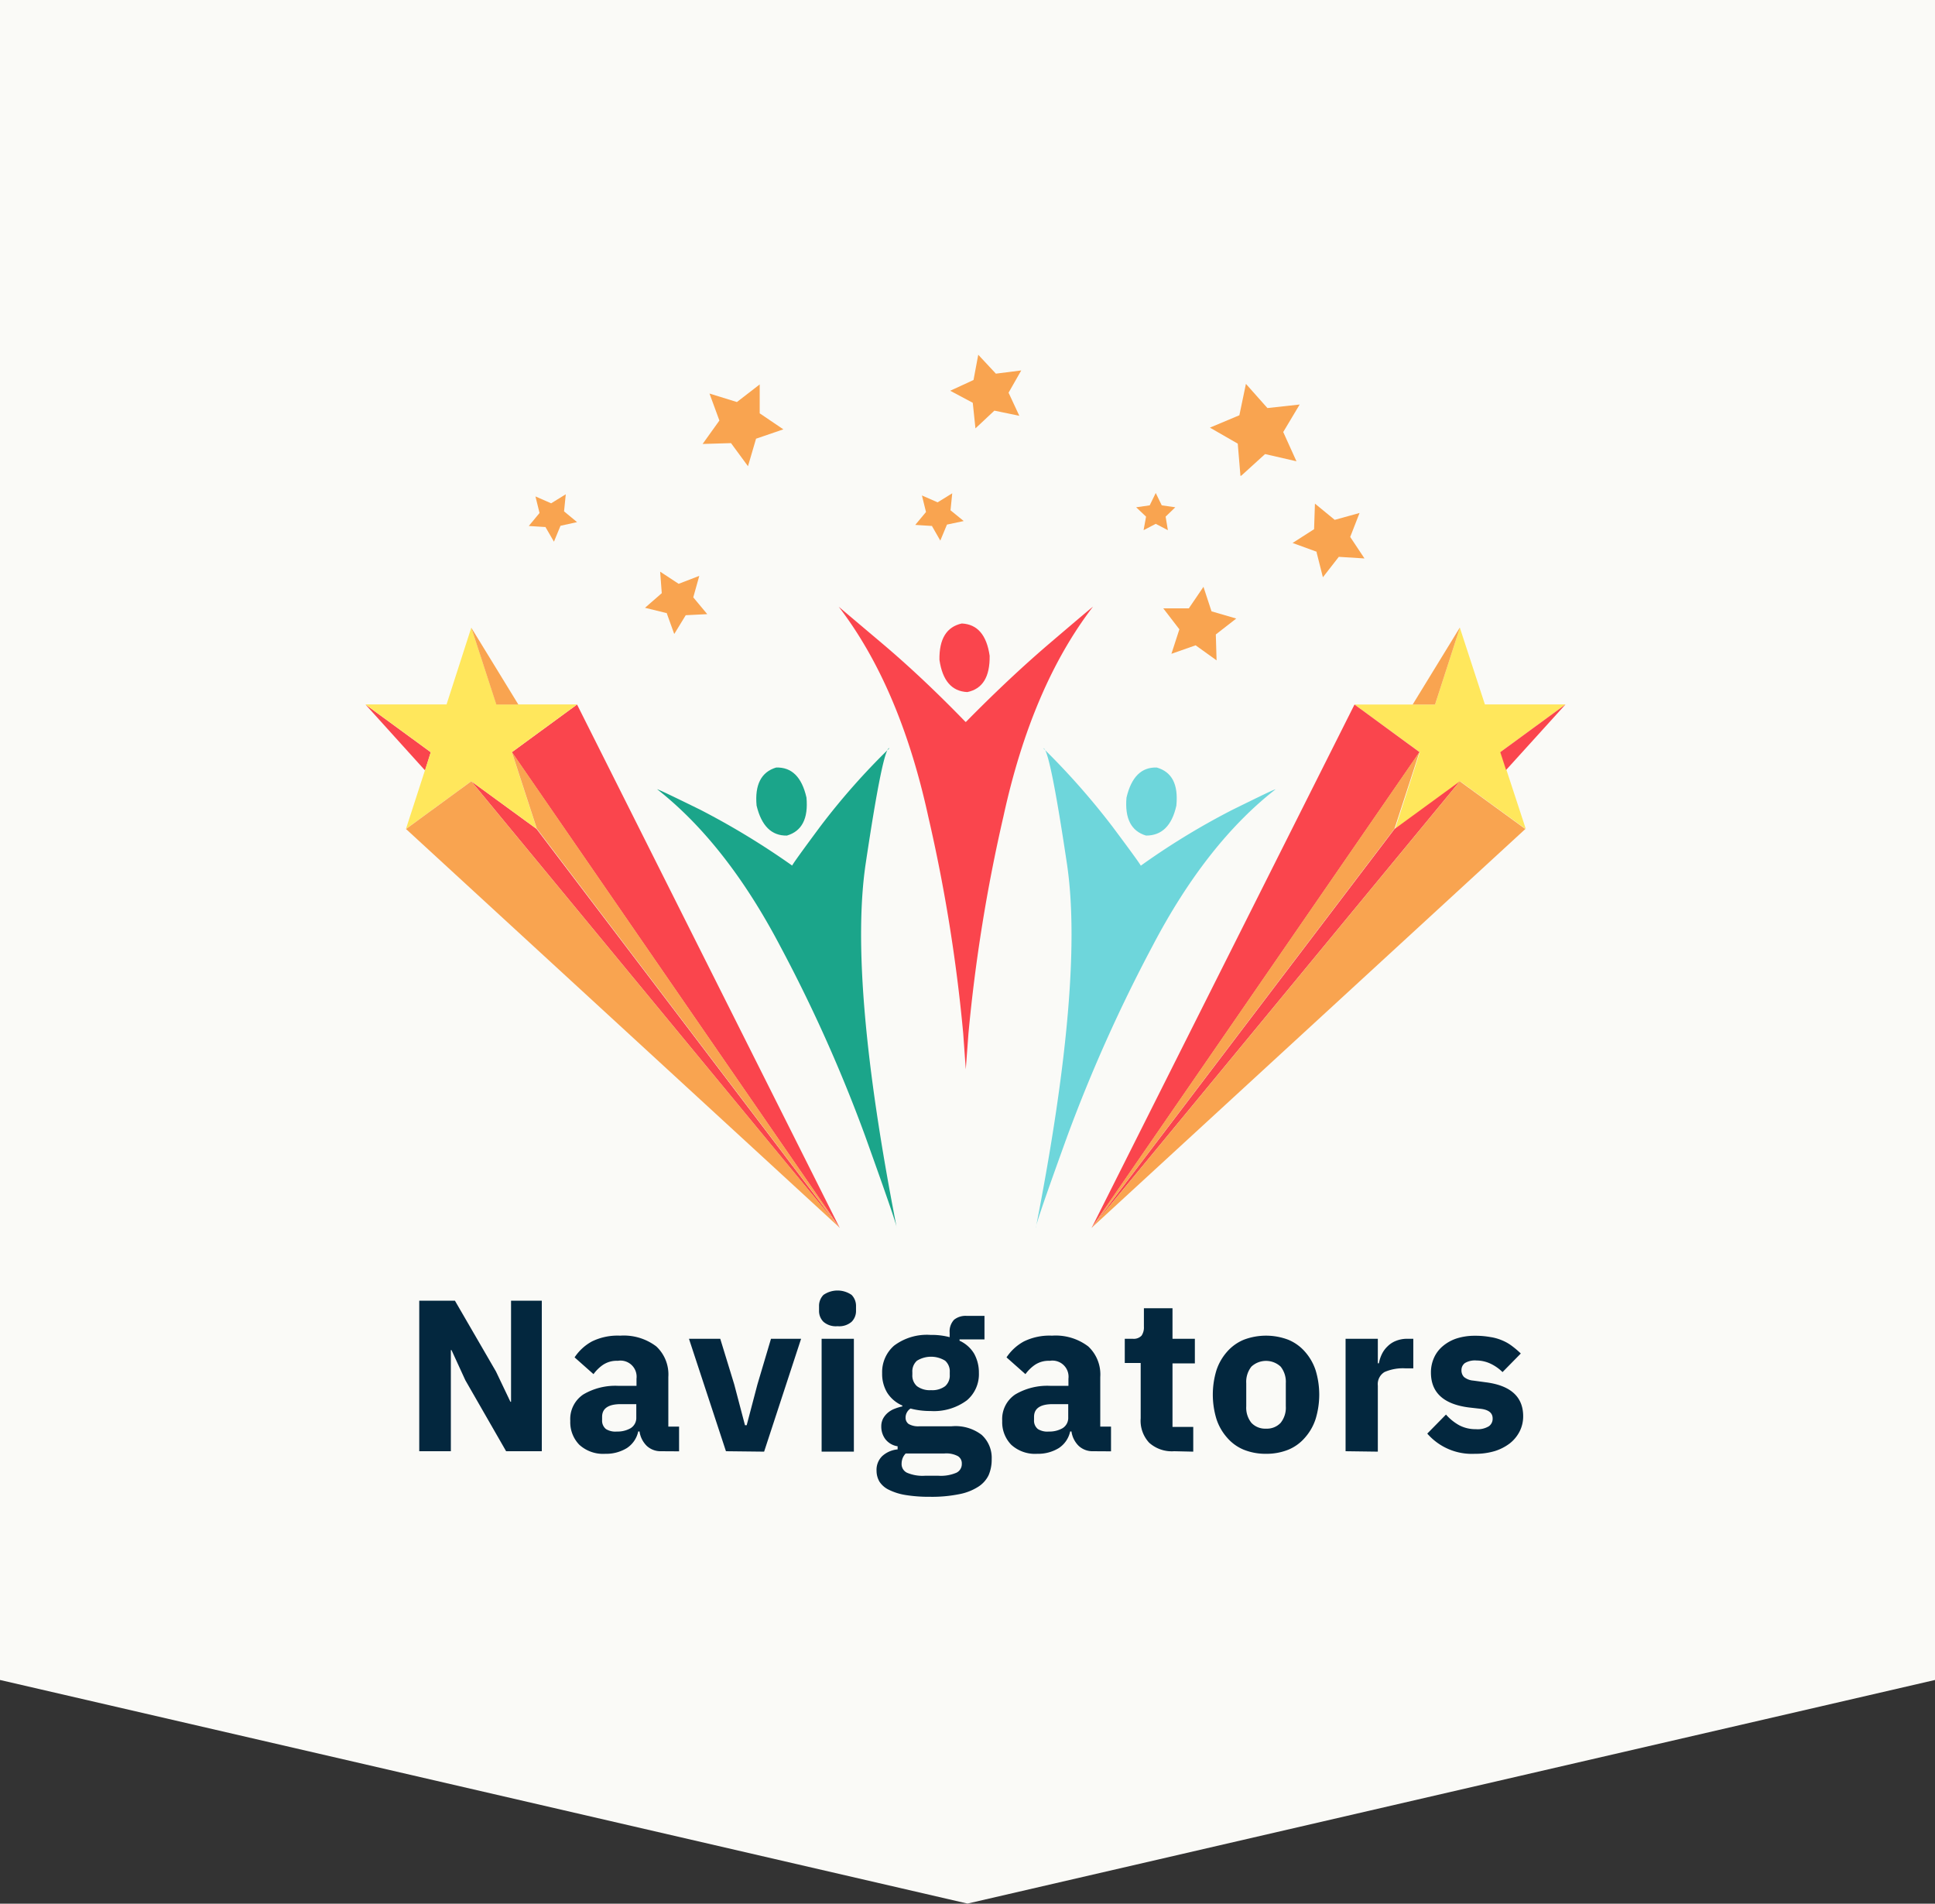 <svg id="Layer_1" data-name="Layer 1" xmlns="http://www.w3.org/2000/svg" viewBox="0 0 180 177.09"><rect x="0" y="0" width="180" height="177.09" fill="#333333" stroke="none"/><path id="Rectangle_1224" data-name="Rectangle 1224" d="M60,61.46H240V217.74l-90,20.8-90-20.8Z" transform="translate(-60 -61.46)" fill="#fafaf7"/><g style="isolation:isolate"><path d="M103.29,189.86,102,187.05h-.06v9.41H99v-14h3.32l3.82,6.59,1.34,2.81h.06v-9.4h2.86v14h-3.32Z" transform="translate(-60 -61.46)" fill="#03273e"/><path d="M121.49,196.46a1.88,1.88,0,0,1-1.33-.5,2.35,2.35,0,0,1-.67-1.34h-.12a2.46,2.46,0,0,1-1.06,1.55,3.68,3.68,0,0,1-2,.53,3.28,3.28,0,0,1-2.42-.84,3,3,0,0,1-.84-2.22,2.75,2.75,0,0,1,1.21-2.46,5.85,5.85,0,0,1,3.29-.8h1.66v-.67a1.5,1.5,0,0,0-1.74-1.66,2.28,2.28,0,0,0-1.4.39,3.66,3.66,0,0,0-.86.85l-1.76-1.56a4.56,4.56,0,0,1,1.61-1.48,5.42,5.42,0,0,1,2.63-.54,5,5,0,0,1,3.36,1,3.56,3.56,0,0,1,1.12,2.85v4.61h1v2.3Zm-4.1-1.83a2.44,2.44,0,0,0,1.27-.31,1.12,1.12,0,0,0,.53-1v-1.24h-1.44c-1.16,0-1.74.4-1.74,1.18v.29a1,1,0,0,0,.36.85A1.67,1.67,0,0,0,117.39,194.63Z" transform="translate(-60 -61.46)" fill="#03273e"/><path d="M127.53,196.46,124.09,186H127l1.3,4.24,1,3.8h.16l1-3.8,1.26-4.24h2.8l-3.44,10.5Z" transform="translate(-60 -61.46)" fill="#03273e"/><path d="M137.91,184.83a1.76,1.76,0,0,1-1.31-.41,1.42,1.42,0,0,1-.41-1v-.44a1.46,1.46,0,0,1,.41-1.06,2.3,2.3,0,0,1,2.62,0,1.46,1.46,0,0,1,.41,1.06v.44a1.42,1.42,0,0,1-.41,1A1.76,1.76,0,0,1,137.91,184.83ZM136.43,186h3v10.5h-3Z" transform="translate(-60 -61.46)" fill="#03273e"/><path d="M152.25,197.21a3.63,3.63,0,0,1-.29,1.49,2.65,2.65,0,0,1-1,1.09,5,5,0,0,1-1.75.67,12.76,12.76,0,0,1-2.69.24,13.65,13.65,0,0,1-2.31-.17,5.47,5.47,0,0,1-1.54-.49,2.14,2.14,0,0,1-.86-.75,2,2,0,0,1-.27-1,1.79,1.79,0,0,1,.52-1.37,2.46,2.46,0,0,1,1.44-.63V196a1.77,1.77,0,0,1-1.14-.66,1.94,1.94,0,0,1-.38-1.19,1.54,1.54,0,0,1,.17-.73,1.9,1.9,0,0,1,.44-.54,2.18,2.18,0,0,1,.63-.37,5,5,0,0,1,.72-.22v-.08a3.11,3.11,0,0,1-1.42-1.21,3.38,3.38,0,0,1-.46-1.79,3.26,3.26,0,0,1,1.11-2.57,5.08,5.08,0,0,1,3.39-1,6.58,6.58,0,0,1,1.78.21v-.41a1.59,1.59,0,0,1,.41-1.21,1.71,1.71,0,0,1,1.17-.36h1.66v2.19h-2.32v.12a3.05,3.05,0,0,1,1.36,1.21,3.62,3.62,0,0,1,.44,1.79,3.18,3.18,0,0,1-1.11,2.54,5.14,5.14,0,0,1-3.39,1,7.18,7.18,0,0,1-1.86-.23,1,1,0,0,0-.46.85.71.71,0,0,0,.29.59,1.79,1.79,0,0,0,1,.21h3a4,4,0,0,1,2.79.8A2.89,2.89,0,0,1,152.25,197.21Zm-2.78.41a.78.78,0,0,0-.36-.7,2.29,2.29,0,0,0-1.26-.25h-3.6a1.38,1.38,0,0,0-.29.45,1.51,1.51,0,0,0-.09.5.89.89,0,0,0,.5.84,3.67,3.67,0,0,0,1.7.28h1.2a3.67,3.67,0,0,0,1.7-.28A.89.89,0,0,0,149.47,197.62Zm-2.86-6.84a2,2,0,0,0,1.31-.37,1.32,1.32,0,0,0,.43-1.07v-.23a1.32,1.32,0,0,0-.43-1.07,2.5,2.5,0,0,0-2.62,0,1.32,1.32,0,0,0-.43,1.07v.23a1.32,1.32,0,0,0,.43,1.07A2,2,0,0,0,146.61,190.78Z" transform="translate(-60 -61.46)" fill="#03273e"/><path d="M161.67,196.46a1.88,1.88,0,0,1-1.33-.5,2.35,2.35,0,0,1-.67-1.34h-.12a2.46,2.46,0,0,1-1.06,1.55,3.68,3.68,0,0,1-2,.53,3.28,3.28,0,0,1-2.42-.84,3,3,0,0,1-.84-2.22,2.75,2.75,0,0,1,1.21-2.46,5.85,5.85,0,0,1,3.29-.8h1.66v-.67a1.5,1.5,0,0,0-1.74-1.66,2.28,2.28,0,0,0-1.4.39,3.66,3.66,0,0,0-.86.85l-1.76-1.56a4.56,4.56,0,0,1,1.61-1.48,5.42,5.42,0,0,1,2.63-.54,5,5,0,0,1,3.36,1,3.56,3.56,0,0,1,1.12,2.85v4.61h1v2.3Zm-4.1-1.83a2.44,2.44,0,0,0,1.27-.31,1.12,1.12,0,0,0,.53-1v-1.24h-1.44c-1.16,0-1.74.4-1.74,1.18v.29a1,1,0,0,0,.36.85A1.67,1.67,0,0,0,157.57,194.63Z" transform="translate(-60 -61.46)" fill="#03273e"/><path d="M169.23,196.46a3.15,3.15,0,0,1-2.33-.79,3,3,0,0,1-.79-2.27v-5.15h-1.48V186h.74a1,1,0,0,0,.82-.29,1.36,1.36,0,0,0,.22-.84v-1.71h2.66V186h2.08v2.29h-2.08v5.91H171v2.3Z" transform="translate(-60 -61.46)" fill="#03273e"/><path d="M177.77,196.7a5.42,5.42,0,0,1-2.07-.38,4.09,4.09,0,0,1-1.54-1.11,4.89,4.89,0,0,1-1-1.74,7.78,7.78,0,0,1,0-4.55,4.93,4.93,0,0,1,1-1.73,4.18,4.18,0,0,1,1.54-1.1,5.83,5.83,0,0,1,4.14,0,4.18,4.18,0,0,1,1.54,1.1,4.93,4.93,0,0,1,1,1.73,7.78,7.78,0,0,1,0,4.55,4.89,4.89,0,0,1-1,1.74,4.09,4.09,0,0,1-1.54,1.11A5.42,5.42,0,0,1,177.77,196.7Zm0-2.34a1.75,1.75,0,0,0,1.36-.54,2.25,2.25,0,0,0,.48-1.54v-2.15a2.27,2.27,0,0,0-.48-1.54,2,2,0,0,0-2.72,0,2.27,2.27,0,0,0-.48,1.54v2.15a2.25,2.25,0,0,0,.48,1.54A1.75,1.75,0,0,0,177.77,194.36Z" transform="translate(-60 -61.46)" fill="#03273e"/><path d="M185.17,196.46V186h3v2.28h.1a3.33,3.33,0,0,1,.28-.86,2.49,2.49,0,0,1,.53-.72,2.24,2.24,0,0,1,.79-.51,2.78,2.78,0,0,1,1.08-.19h.52v2.75h-.74a4.3,4.3,0,0,0-1.93.34,1.31,1.31,0,0,0-.63,1.27v6.14Z" transform="translate(-60 -61.46)" fill="#03273e"/><path d="M197.19,196.7a5.49,5.49,0,0,1-4.42-1.88l1.74-1.77a4.62,4.62,0,0,0,1.24,1,3.24,3.24,0,0,0,1.54.36,2,2,0,0,0,1.22-.28.85.85,0,0,0,.34-.72c0-.5-.35-.79-1.06-.89l-1.14-.13q-3.54-.45-3.54-3.25a3.31,3.31,0,0,1,.29-1.38,3,3,0,0,1,.82-1.08,3.86,3.86,0,0,1,1.28-.71,5.51,5.51,0,0,1,1.69-.25,7.79,7.79,0,0,1,1.45.12,4.46,4.46,0,0,1,1.12.32,4,4,0,0,1,.9.52,8.27,8.27,0,0,1,.81.69l-1.7,1.73a4,4,0,0,0-1.13-.79,3.11,3.11,0,0,0-1.29-.29,1.83,1.83,0,0,0-1.08.24.8.8,0,0,0-.32.65.88.88,0,0,0,.23.64,1.55,1.55,0,0,0,.87.34l1.18.16c2.31.3,3.46,1.36,3.46,3.16a3.09,3.09,0,0,1-.32,1.39,3.36,3.36,0,0,1-.91,1.12,4.53,4.53,0,0,1-1.42.73A6.26,6.26,0,0,1,197.19,196.7Z" transform="translate(-60 -61.46)" fill="#03273e"/></g><path id="Path_299" data-name="Path 299" d="M142.73,131.07a64.5,64.5,0,0,0-6.43,7.28q-2.53,3.41-2.61,3.63a71.77,71.77,0,0,0-8.56-5.2c-2.53-1.24-3.86-1.88-4-1.9q6.44,5.06,11.45,14.6a139,139,0,0,1,7.89,17.63c1.93,5.38,2.92,8.24,2.95,8.58q-4.51-23.06-2.89-33.9t2.2-10.73" transform="translate(-60 -61.46)" fill="#1ba58a" fill-rule="evenodd"/><path id="Path_300" data-name="Path 300" d="M132.2,132.86c-1.38.41-2,1.59-1.82,3.54q.68,2.83,2.82,2.79c1.4-.41,2-1.59,1.82-3.54q-.65-2.86-2.82-2.79" transform="translate(-60 -61.46)" fill="#1ba58a" fill-rule="evenodd"/><path id="Path_301" data-name="Path 301" d="M178.65,134.89c-.13,0-1.46.65-4,1.9a67.44,67.44,0,0,0-8.53,5.2q-.1-.24-2.64-3.64a68.44,68.44,0,0,0-6.43-7.28q.58-.1,2.2,10.74t-2.9,33.9c0-.34,1-3.21,2.94-8.58a143.47,143.47,0,0,1,7.9-17.63q5-9.56,11.45-14.6" transform="translate(-60 -61.46)" fill="#6ed6db" fill-rule="evenodd"/><path id="Path_302" data-name="Path 302" d="M166.61,139.19c1.45,0,2.4-.9,2.82-2.79.19-2-.42-3.13-1.82-3.54-1.43-.05-2.37.88-2.82,2.8-.17,1.94.44,3.12,1.82,3.53" transform="translate(-60 -61.46)" fill="#6ed6db" fill-rule="evenodd"/><path id="Path_303" data-name="Path 303" d="M199.56,131.43l6.07-4.44h-7.5l-2.33-7.14L193.49,127H186l6.08,4.44-2.31,7.15,6.07-4.44,6.1,4.44-1.79-5.46-.54-1.69" transform="translate(-60 -61.46)" fill="#ffe75c" fill-rule="evenodd"/><path id="Path_304" data-name="Path 304" d="M149.81,128.61q-4-4.13-7.79-7.33t-4-3.38q5.69,7.42,8.33,19.52a151.14,151.14,0,0,1,3.25,20.16l.24,3.36.25-3.36a152.78,152.78,0,0,1,3.25-20.16q2.63-12.09,8.33-19.52-.25.18-4,3.38t-7.81,7.33" transform="translate(-60 -61.46)" fill="#fa454d" fill-rule="evenodd"/><path id="Path_305" data-name="Path 305" d="M149.47,119.46c-1.42.31-2.11,1.44-2.08,3.38.28,1.93,1.14,2.93,2.59,3,1.42-.29,2.11-1.41,2.08-3.38-.28-1.93-1.14-2.93-2.59-3" transform="translate(-60 -61.46)" fill="#fa454d" fill-rule="evenodd"/><path id="Path_306" data-name="Path 306" d="M186,127,161.54,175.7l30.51-44.27L186,127" transform="translate(-60 -61.46)" fill="#fa454d" fill-rule="evenodd"/><path id="Path_307" data-name="Path 307" d="M189.72,138.58l-28.18,37.1,34.26-41.54-6.08,4.44" transform="translate(-60 -61.46)" fill="#fa454d" fill-rule="evenodd"/><path id="Path_308" data-name="Path 308" d="M200.1,133.09l5.53-6.1-6.07,4.44.54,1.66" transform="translate(-60 -61.46)" fill="#fa454d" fill-rule="evenodd"/><path id="Path_309" data-name="Path 309" d="M103.84,134.14l34.26,41.53-28.19-37.1-6.07-4.43" transform="translate(-60 -61.46)" fill="#fa454d" fill-rule="evenodd"/><path id="Path_310" data-name="Path 310" d="M94,127l5.54,6.13.53-1.69L94,127" transform="translate(-60 -61.46)" fill="#fa454d" fill-rule="evenodd"/><path id="Path_311" data-name="Path 311" d="M107.61,131.43l30.51,44.27L113.68,127l-6.07,4.44" transform="translate(-60 -61.46)" fill="#fa454d" fill-rule="evenodd"/><path id="Path_312" data-name="Path 312" d="M103.84,134.14l6.1,4.44-2.33-7.15,6.07-4.44h-7.5l-2.34-7.14-2.3,7.14H94l6.07,4.44-.54,1.69-1.77,5.46,6.07-4.44" transform="translate(-60 -61.46)" fill="#ffe75c" fill-rule="evenodd"/><g id="Group_122" data-name="Group 122"><path id="Path_313" data-name="Path 313" d="M195.79,119.85,191.41,127h2.08l2.31-7.14" transform="translate(-60 -61.46)" fill="#f9a450" fill-rule="evenodd"/><path id="Path_314" data-name="Path 314" d="M195.8,134.14l-34.26,41.54,40.35-37.1-6.1-4.44" transform="translate(-60 -61.46)" fill="#f9a450" fill-rule="evenodd"/><path id="Path_315" data-name="Path 315" d="M192.05,131.4l-30.51,44.27,28.18-37.12,2.33-7.15" transform="translate(-60 -61.46)" fill="#f9a450" fill-rule="evenodd"/><path id="Path_316" data-name="Path 316" d="M108.22,127l-4.38-7.15,2.33,7.15h2" transform="translate(-60 -61.46)" fill="#f9a450" fill-rule="evenodd"/><path id="Path_317" data-name="Path 317" d="M97.77,138.58l40.35,37.1-34.28-41.54-6.07,4.44" transform="translate(-60 -61.46)" fill="#f9a450" fill-rule="evenodd"/><path id="Path_318" data-name="Path 318" d="M109.94,138.55l28.18,37.13L107.61,131.4l2.33,7.15" transform="translate(-60 -61.46)" fill="#f9a450" fill-rule="evenodd"/></g><path id="Path_319" data-name="Path 319" d="M122,118.44l.72,2,1.07-1.75,2-.1-1.3-1.56.56-2-1.92.74-1.72-1.13.15,2L120,118l2,.49" transform="translate(-60 -61.46)" fill="#f9a450" fill-rule="evenodd"/><path id="Path_320" data-name="Path 320" d="M146.68,110.37l.79,1.38.62-1.49,1.56-.33-1.23-1,.16-1.58-1.36.84-1.46-.64.38,1.54-1,1.2,1.59.1" transform="translate(-60 -61.46)" fill="#f9a450" fill-rule="evenodd"/><path id="Path_321" data-name="Path 321" d="M110.73,110.47l.8,1.38.61-1.48,1.54-.34-1.21-1,.16-1.59-1.36.84-1.46-.64.38,1.54-1,1.21,1.59.1" transform="translate(-60 -61.46)" fill="#f9a450" fill-rule="evenodd"/><path id="Path_322" data-name="Path 322" d="M150.75,101.3l1.75-1.64,2.32.48-1-2.15L155,95.92l-2.36.3L151,94.46l-.44,2.35-2.17,1,2.1,1.12.25,2.39" transform="translate(-60 -61.46)" fill="#f9a450" fill-rule="evenodd"/><path id="Path_323" data-name="Path 323" d="M169.71,120l-.74,2.28,2.25-.79,1.95,1.4-.07-2.41L175,119l-2.3-.67-.75-2.28-1.36,2h-2.38l1.46,1.9" transform="translate(-60 -61.46)" fill="#f9a450" fill-rule="evenodd"/><path id="Path_324" data-name="Path 324" d="M182.47,112.83l.59,2.33,1.48-1.9,2.39.15-1.33-2,.87-2.23-2.31.64-1.84-1.51-.08,2.38-2,1.28,2.25.82" transform="translate(-60 -61.46)" fill="#f9a450" fill-rule="evenodd"/><path id="Path_325" data-name="Path 325" d="M128,102.68l1.58,2.15.75-2.56,2.54-.87-2.2-1.49,0-2.69-2.12,1.64L126,98.07l.92,2.51-1.56,2.18,2.69-.08" transform="translate(-60 -61.46)" fill="#f9a450" fill-rule="evenodd"/><path id="Path_326" data-name="Path 326" d="M166.38,110.78l1.13-.59,1.13.59-.21-1.26.9-.87-1.26-.18-.56-1.15-.56,1.15-1.26.18.92.87-.23,1.26" transform="translate(-60 -61.46)" fill="#f9a450" fill-rule="evenodd"/><path id="Path_327" data-name="Path 327" d="M175.48,105.7l2.2-2,2.92.67-1.23-2.72,1.53-2.56-3,.33-2-2.25-.61,2.92-2.74,1.15,2.59,1.49.25,3" transform="translate(-60 -61.46)" fill="#f9a450" fill-rule="evenodd"/></svg>